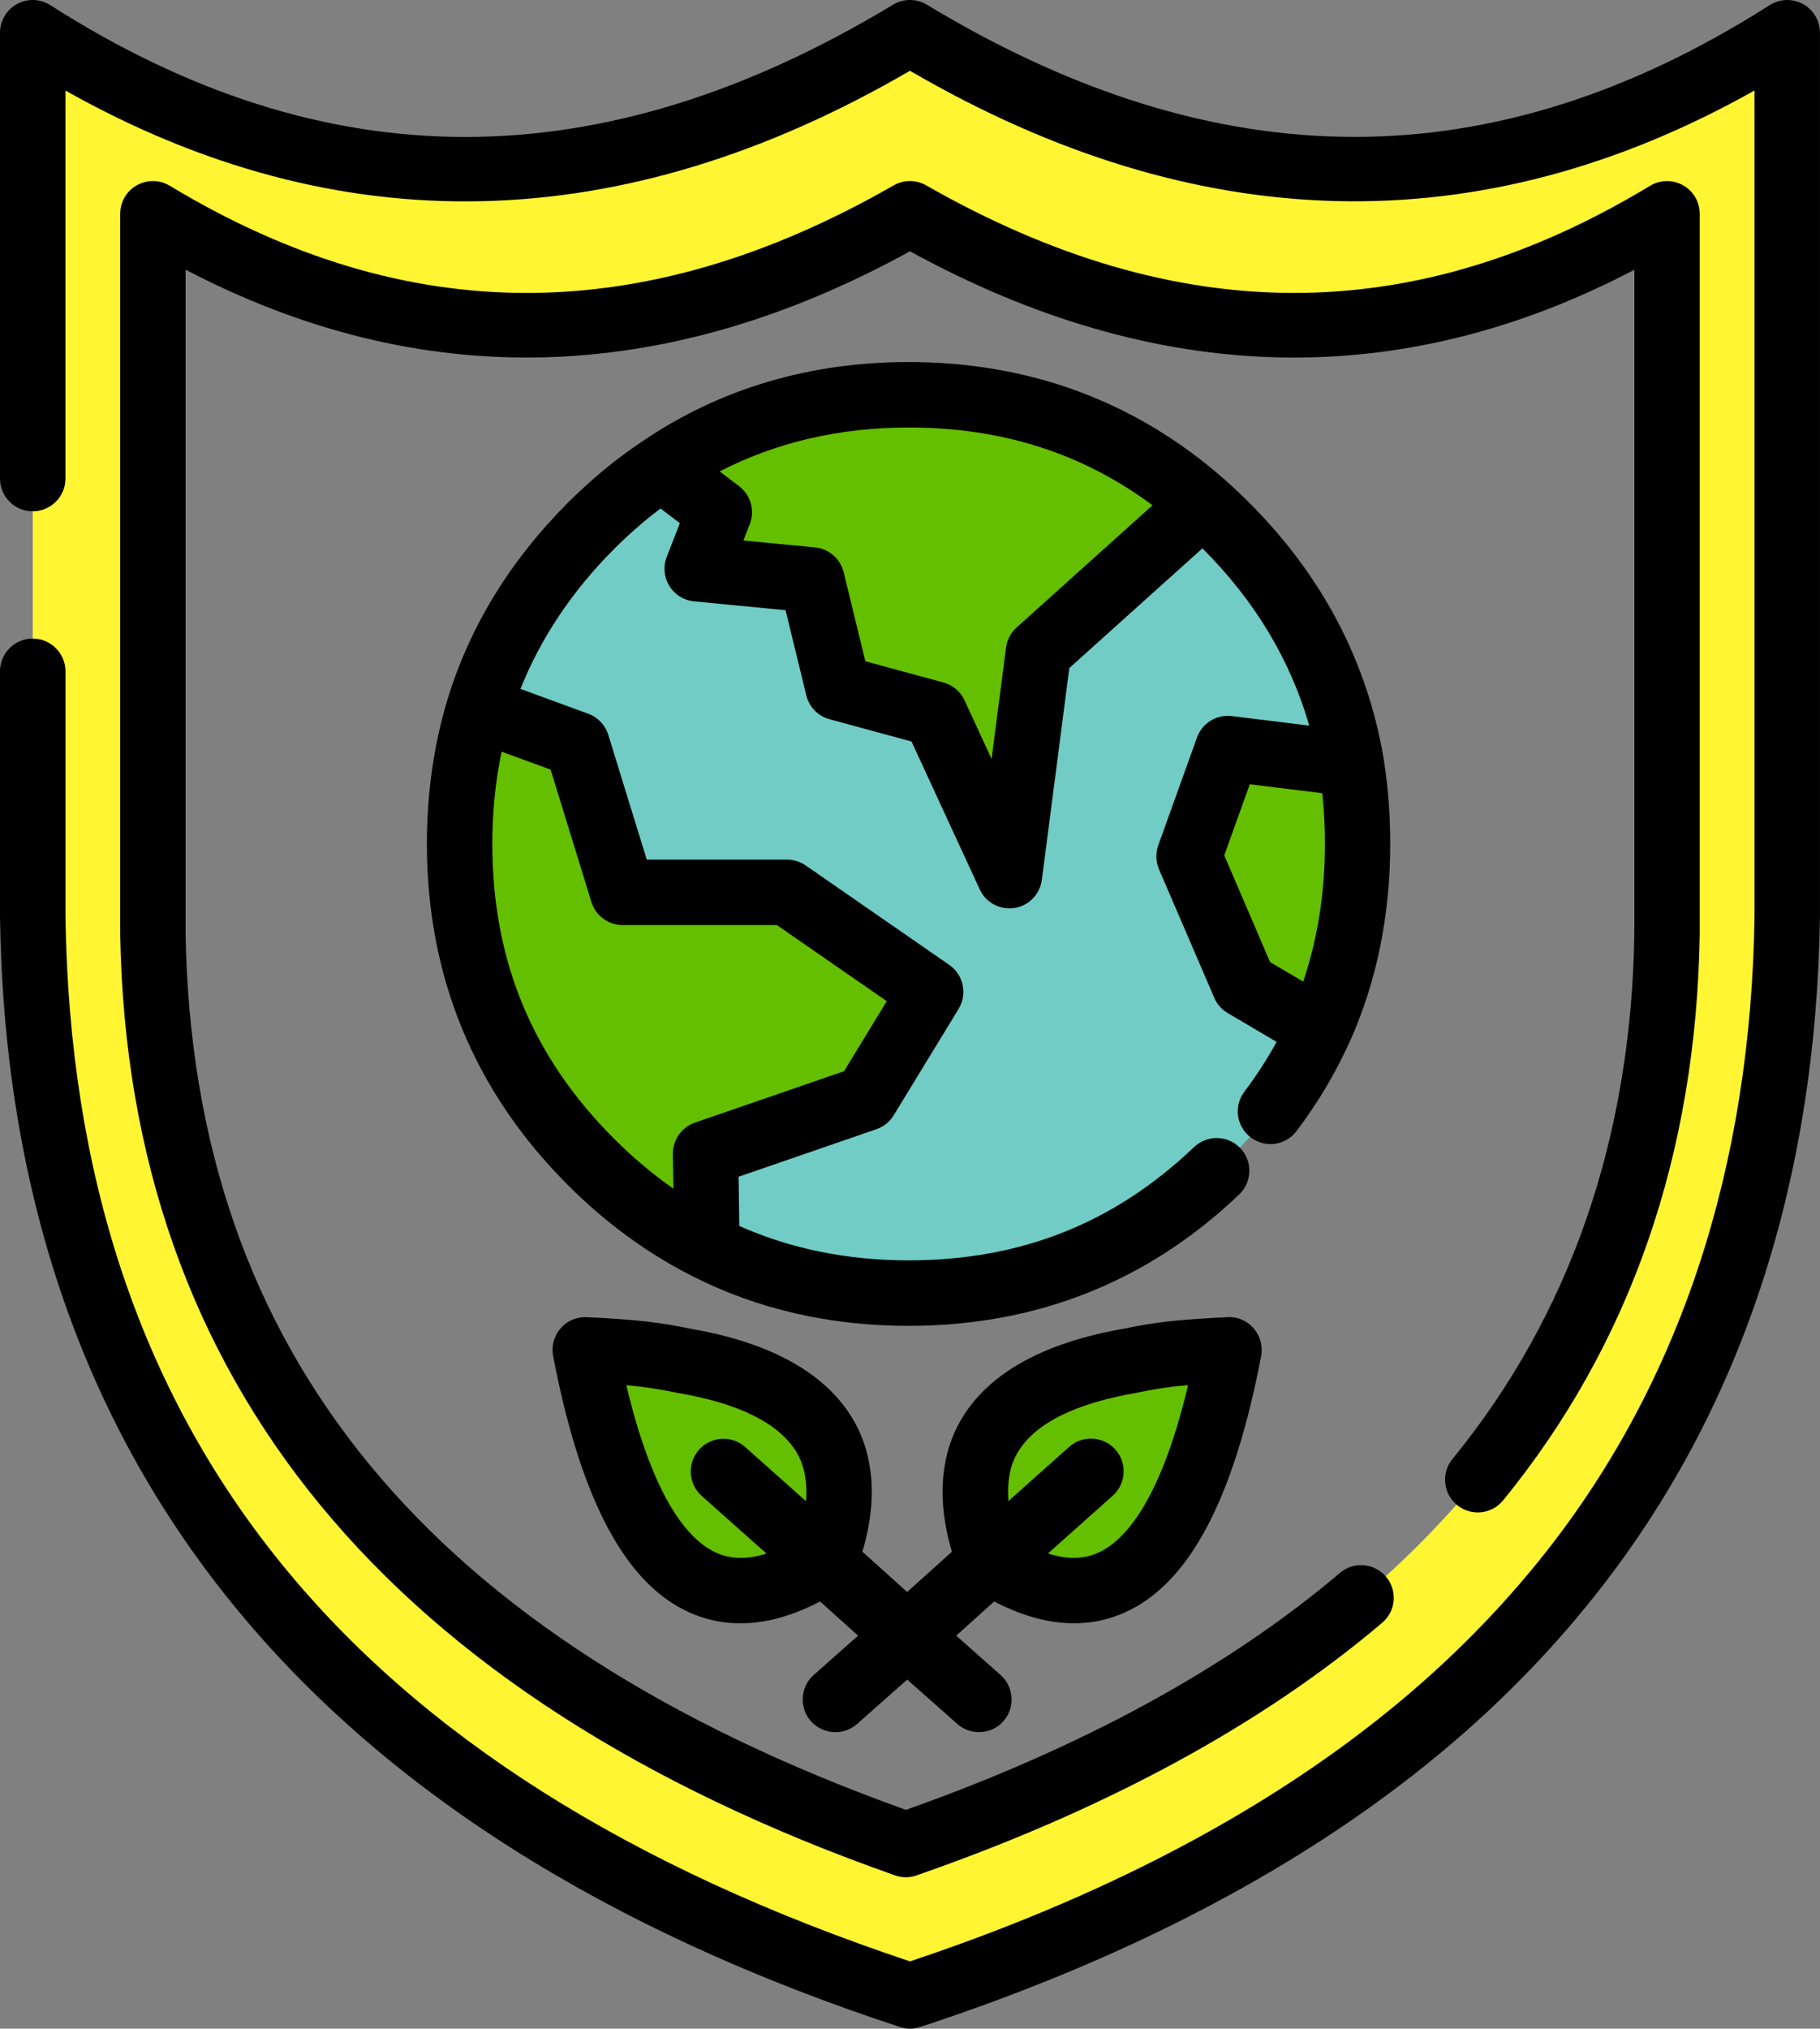 <?xml version="1.0" encoding="utf-8"?>
<!-- Generator: Adobe Illustrator 16.0.0, SVG Export Plug-In . SVG Version: 6.00 Build 0)  -->
<!DOCTYPE svg PUBLIC "-//W3C//DTD SVG 1.1//EN" "http://www.w3.org/Graphics/SVG/1.1/DTD/svg11.dtd">
<svg version="1.1" id="Layer_1" xmlns="http://www.w3.org/2000/svg" xmlns:xlink="http://www.w3.org/1999/xlink" x="0px" y="0px"
	 width="53.85px" height="60px" viewBox="0 0 53.85 60" enable-background="new 0 0 53.85 60" xml:space="preserve">
<rect x="0" y="0" width="53.85" height="60" fill="#808080" stroke="none"/>
<g>
	<g>
		<g>
			<path fill="#FFF533" d="M40.271,47.261c1.288-1.097,2.439-2.261,3.453-3.497c3.64-4.455,5.507-9.836,5.601-16.145V6.322
				c-7.248,4.387-14.716,4.387-22.4,0c-7.656,4.387-15.124,4.387-22.399,0v21.296c0.218,12.807,7.644,21.786,22.278,26.937
				C32.295,52.646,36.785,50.215,40.271,47.261z M0.968,21.855v-4.701V0.968c8.41,5.371,17.063,5.371,25.956,0
				c8.886,5.368,17.536,5.368,25.957,0v26.12c-0.106,7.691-2.239,14.169-6.396,19.436c-1.097,1.392-2.337,2.699-3.72,3.925
				c-4.057,3.591-9.338,6.452-15.841,8.585C9.835,53.42,1.183,42.771,0.968,27.087V21.855z"/>
		</g>
		<g>
			<path fill="#71CCC5" d="M20.916,36.876l-0.041-2.758l4.741-1.636l1.92-3.147l-4.251-2.943h-4.864l-1.349-4.373l-2.902-1.063
				c0.614-2.004,1.719-3.803,3.312-5.395c0.658-0.658,1.354-1.23,2.085-1.716l1.717,1.307l-0.655,1.677l3.395,0.327l0.776,3.188
				l2.86,0.777l2.208,4.783l0.858-6.622l4.863-4.374c0.236,0.208,0.469,0.426,0.695,0.654c2.013,2.013,3.245,4.356,3.699,7.03
				l-3.658-0.45l-1.145,3.189l1.635,3.801l2.228,1.308c-0.39,0.856-0.873,1.667-1.451,2.432c-0.396,0.519-0.832,1.017-1.308,1.491
				c-0.093,0.093-0.188,0.182-0.286,0.267c-2.53,2.411-5.567,3.617-9.116,3.617C24.698,38.246,22.709,37.789,20.916,36.876z"/>
		</g>
		<g>
			<path fill="#64BF00" d="M35.59,14.906l-4.863,4.374l-0.858,6.622l-2.208-4.783l-2.86-0.777l-0.776-3.188l-3.395-0.327
				l0.655-1.677l-1.717-1.307c2.135-1.445,4.574-2.167,7.315-2.167C30.238,11.677,33.141,12.753,35.59,14.906z M39.044,30.439
				l-2.228-1.308l-1.635-3.801l1.145-3.189l3.658,0.45c0.123,0.762,0.184,1.552,0.184,2.371
				C40.168,26.948,39.793,28.773,39.044,30.439z M14.171,20.956l2.902,1.063l1.349,4.373h4.864l4.251,2.943l-1.92,3.147
				l-4.741,1.636l0.041,2.758c-1.238-0.624-2.382-1.461-3.435-2.515c-2.588-2.59-3.883-5.72-3.883-9.4
				C13.599,23.546,13.789,22.21,14.171,20.956z M29.296,46.176l2.982-2.656L29.296,46.176l-0.042-0.04
				c-0.025-0.19-0.082-0.368-0.163-0.53c-0.227-0.776-0.289-1.474-0.185-2.086c0.064-0.418,0.208-0.801,0.43-1.146
				c0.682-1.062,2.043-1.771,4.088-2.124c0.383-0.083,0.79-0.15,1.227-0.206c0.545-0.053,1.118-0.095,1.717-0.123
				C35.14,46.326,32.783,48.411,29.296,46.176z M24.39,46.176l-2.985-2.656L24.39,46.176c-3.488,2.235-5.846,0.15-7.072-6.255
				c0.599,0.028,1.172,0.07,1.717,0.123c0.437,0.056,0.845,0.123,1.228,0.206c2.043,0.354,3.405,1.063,4.087,2.124
				c0.221,0.345,0.363,0.728,0.429,1.146c0.104,0.612,0.042,1.31-0.185,2.086c-0.083,0.162-0.136,0.34-0.163,0.53L24.39,46.176z"/>
		</g>
		<g>
			<path d="M26.924,60c-0.102,0-0.203-0.018-0.302-0.05C9.178,54.225,0.221,43.17,0,27.101v-7.246c0-0.535,0.434-0.968,0.968-0.968
				s0.969,0.433,0.969,0.968v7.232c0.21,15.263,8.383,25.384,24.987,30.923c6.214-2.07,11.324-4.859,15.198-8.287
				c1.331-1.18,2.543-2.457,3.603-3.8c4.003-5.071,6.086-11.414,6.188-18.85V2.676c-8.101,4.557-16.499,4.362-24.989-0.583
				C18.421,7.042,10.026,7.235,1.936,2.678v11.477c0,0.534-0.435,0.968-0.969,0.968S0,14.689,0,14.155V0.968
				c0-0.354,0.193-0.679,0.503-0.849c0.311-0.17,0.688-0.157,0.985,0.033C9.635,5.355,17.791,5.35,26.424,0.139
				c0.307-0.186,0.693-0.186,1,0c8.619,5.208,16.775,5.214,24.937,0.013c0.298-0.189,0.677-0.202,0.985-0.033
				c0.31,0.17,0.503,0.495,0.503,0.849v26.12c-0.11,7.885-2.332,14.622-6.605,20.035c-1.13,1.434-2.421,2.796-3.838,4.051
				c-4.136,3.661-9.579,6.613-16.18,8.777C27.127,59.982,27.026,60,26.924,60z M26.802,55.523c-0.108,0-0.217-0.02-0.32-0.056
				C11.494,50.195,3.781,40.83,3.556,27.634V6.322c0-0.349,0.188-0.671,0.491-0.842c0.305-0.171,0.678-0.166,0.976,0.014
				c7.017,4.23,14.022,4.227,21.419-0.011c0.298-0.171,0.661-0.171,0.961-0.001c7.425,4.238,14.431,4.242,21.419,0.013
				c0.3-0.18,0.673-0.186,0.977-0.015c0.305,0.171,0.492,0.494,0.492,0.843v21.296c-0.097,6.517-2.055,12.148-5.817,16.757
				c-0.339,0.414-0.948,0.476-1.362,0.138s-0.477-0.947-0.137-1.361c3.48-4.262,5.292-9.492,5.382-15.548V7.979
				c-6.938,3.636-14.136,3.452-21.433-0.547c-7.272,4-14.474,4.182-21.433,0.544v19.642c0.211,12.366,7.184,20.849,21.313,25.911
				c5.213-1.846,9.531-4.201,12.842-7.008c0.406-0.347,1.018-0.295,1.362,0.112c0.347,0.406,0.297,1.017-0.111,1.362
				c-3.561,3.02-8.195,5.531-13.777,7.472C27.016,55.505,26.91,55.523,26.802,55.523z M28.968,51.23
				c-0.229,0-0.458-0.078-0.642-0.241l-1.484-1.313l-1.482,1.313c-0.401,0.352-1.013,0.315-1.367-0.083
				c-0.354-0.4-0.317-1.014,0.083-1.366l1.313-1.163l-1.123-1.011c-1.386,0.724-2.668,0.839-3.813,0.348
				c-1.928-0.828-3.265-3.317-4.087-7.608c-0.056-0.291,0.025-0.592,0.219-0.816c0.194-0.225,0.48-0.346,0.776-0.333
				c0.617,0.028,1.207,0.069,1.769,0.127c0.49,0.062,0.928,0.134,1.335,0.222c2.273,0.396,3.868,1.254,4.698,2.549
				c0.292,0.455,0.485,0.965,0.571,1.519c0.125,0.741,0.055,1.588-0.212,2.505c-0.001,0.004-0.002,0.009-0.004,0.016l1.323,1.19
				l1.324-1.19c-0.002-0.004-0.003-0.01-0.005-0.016c-0.268-0.915-0.337-1.762-0.21-2.518c0.083-0.537,0.275-1.049,0.57-1.508
				c0.829-1.293,2.423-2.153,4.735-2.556c0.37-0.079,0.807-0.151,1.271-0.211c0.587-0.06,1.177-0.101,1.794-0.129
				c0.293-0.019,0.582,0.108,0.775,0.333s0.274,0.525,0.22,0.816c-0.822,4.291-2.159,6.78-4.087,7.608
				c-1.146,0.491-2.429,0.372-3.812-0.348l-1.124,1.011l1.313,1.163c0.399,0.354,0.438,0.966,0.084,1.366
				C29.502,51.122,29.235,51.23,28.968,51.23z M18.532,40.971c0.826,3.473,1.897,4.627,2.688,4.965
				c0.423,0.184,0.907,0.188,1.458,0.012l-1.916-1.704c-0.398-0.354-0.436-0.966-0.079-1.367c0.354-0.397,0.969-0.435,1.366-0.079
				l1.799,1.602c0.021-0.258,0.014-0.498-0.024-0.717c-0.046-0.301-0.14-0.552-0.288-0.781c-0.526-0.821-1.683-1.393-3.438-1.696
				c-0.395-0.083-0.776-0.147-1.183-0.198C18.79,40.993,18.662,40.98,18.532,40.971z M31.008,45.945
				c0.552,0.179,1.034,0.175,1.457-0.01c0.791-0.34,1.862-1.494,2.688-4.967c-0.138,0.012-0.274,0.024-0.408,0.038
				c-0.381,0.048-0.762,0.111-1.117,0.188c-1.796,0.312-2.952,0.882-3.478,1.701c-0.15,0.233-0.244,0.482-0.287,0.769
				c-0.038,0.228-0.047,0.471-0.025,0.731l1.797-1.602c0.398-0.355,1.011-0.318,1.367,0.079c0.354,0.399,0.318,1.012-0.08,1.367
				L31.008,45.945z M26.883,39.214c-2.319,0-4.469-0.493-6.386-1.465c-0.012-0.006-0.022-0.011-0.034-0.017
				c-1.314-0.666-2.549-1.569-3.665-2.687c-2.765-2.767-4.167-6.158-4.167-10.085c0-1.501,0.206-2.941,0.612-4.279
				c0.002-0.006,0.003-0.011,0.005-0.017c0.659-2.146,1.854-4.094,3.55-5.79c0.7-0.7,1.45-1.317,2.23-1.835
				c2.286-1.547,4.929-2.331,7.854-2.331c3.577,0,6.719,1.164,9.335,3.46c0.008,0.006,0.015,0.013,0.021,0.019
				c0.248,0.219,0.492,0.449,0.731,0.688c2.143,2.143,3.476,4.676,3.965,7.53c0.003,0.018,0.006,0.037,0.009,0.055
				c0.128,0.804,0.191,1.643,0.191,2.501c0,2.111-0.404,4.083-1.202,5.861c-0.004,0.01-0.01,0.019-0.015,0.028
				c-0.418,0.916-0.939,1.791-1.555,2.603c-0.322,0.427-0.931,0.512-1.354,0.188c-0.428-0.322-0.512-0.929-0.188-1.354
				c0.354-0.472,0.674-0.962,0.953-1.472l-1.447-0.852c-0.178-0.104-0.317-0.263-0.398-0.452l-1.636-3.801
				c-0.096-0.225-0.104-0.478-0.021-0.708l1.145-3.189c0.154-0.427,0.583-0.689,1.029-0.634l2.293,0.282
				c-0.557-1.938-1.609-3.689-3.136-5.218c-0.01-0.009-0.019-0.017-0.025-0.025l-3.938,3.54l-0.813,6.265
				c-0.057,0.429-0.388,0.768-0.813,0.833c-0.429,0.064-0.846-0.161-1.025-0.552l-2.018-4.373l-2.426-0.659
				c-0.34-0.092-0.604-0.362-0.687-0.705l-0.614-2.52l-2.708-0.261c-0.303-0.029-0.573-0.198-0.73-0.457
				c-0.159-0.258-0.188-0.576-0.078-0.858l0.389-0.997l-0.571-0.435c-0.477,0.358-0.938,0.76-1.379,1.201
				C16.927,17.483,16,18.87,15.4,20.375l2.006,0.735c0.284,0.104,0.502,0.334,0.592,0.624l1.138,3.69h4.15
				c0.197,0,0.389,0.061,0.551,0.172l4.251,2.943c0.421,0.293,0.542,0.862,0.275,1.301l-1.92,3.146
				c-0.117,0.191-0.298,0.338-0.511,0.412l-4.079,1.406l0.021,1.456c1.518,0.675,3.198,1.017,5.008,1.017
				c3.321,0,6.084-1.096,8.448-3.351c0.389-0.368,0.999-0.354,1.368,0.032c0.369,0.387,0.354,0.999-0.032,1.368
				C33.963,37.906,30.672,39.214,26.883,39.214z M14.842,22.232c-0.184,0.87-0.275,1.784-0.275,2.729c0,3.442,1.178,6.293,3.6,8.716
				c0.557,0.556,1.145,1.052,1.757,1.479l-0.015-1.024c-0.006-0.418,0.257-0.792,0.652-0.929l4.413-1.521l1.263-2.071l-3.251-2.251
				h-4.563c-0.424,0-0.799-0.276-0.925-0.683l-1.207-3.915L14.842,22.232z M37.58,28.456l0.979,0.575
				c0.426-1.259,0.642-2.624,0.642-4.069c0-0.512-0.025-1.014-0.077-1.502l-2.146-0.264l-0.755,2.103L37.58,28.456z M25.604,19.558
				l2.309,0.627c0.277,0.075,0.506,0.268,0.625,0.528l0.801,1.734l0.427-3.292c0.029-0.229,0.141-0.441,0.313-0.595l4.021-3.616
				c-2.086-1.546-4.457-2.3-7.218-2.3c-2.038,0-3.911,0.436-5.589,1.298l0.576,0.438c0.344,0.262,0.473,0.72,0.315,1.122
				l-0.189,0.484l2.119,0.204c0.41,0.04,0.75,0.334,0.848,0.734L25.604,19.558z"/>
		</g>
	</g>
</g>
</svg>
